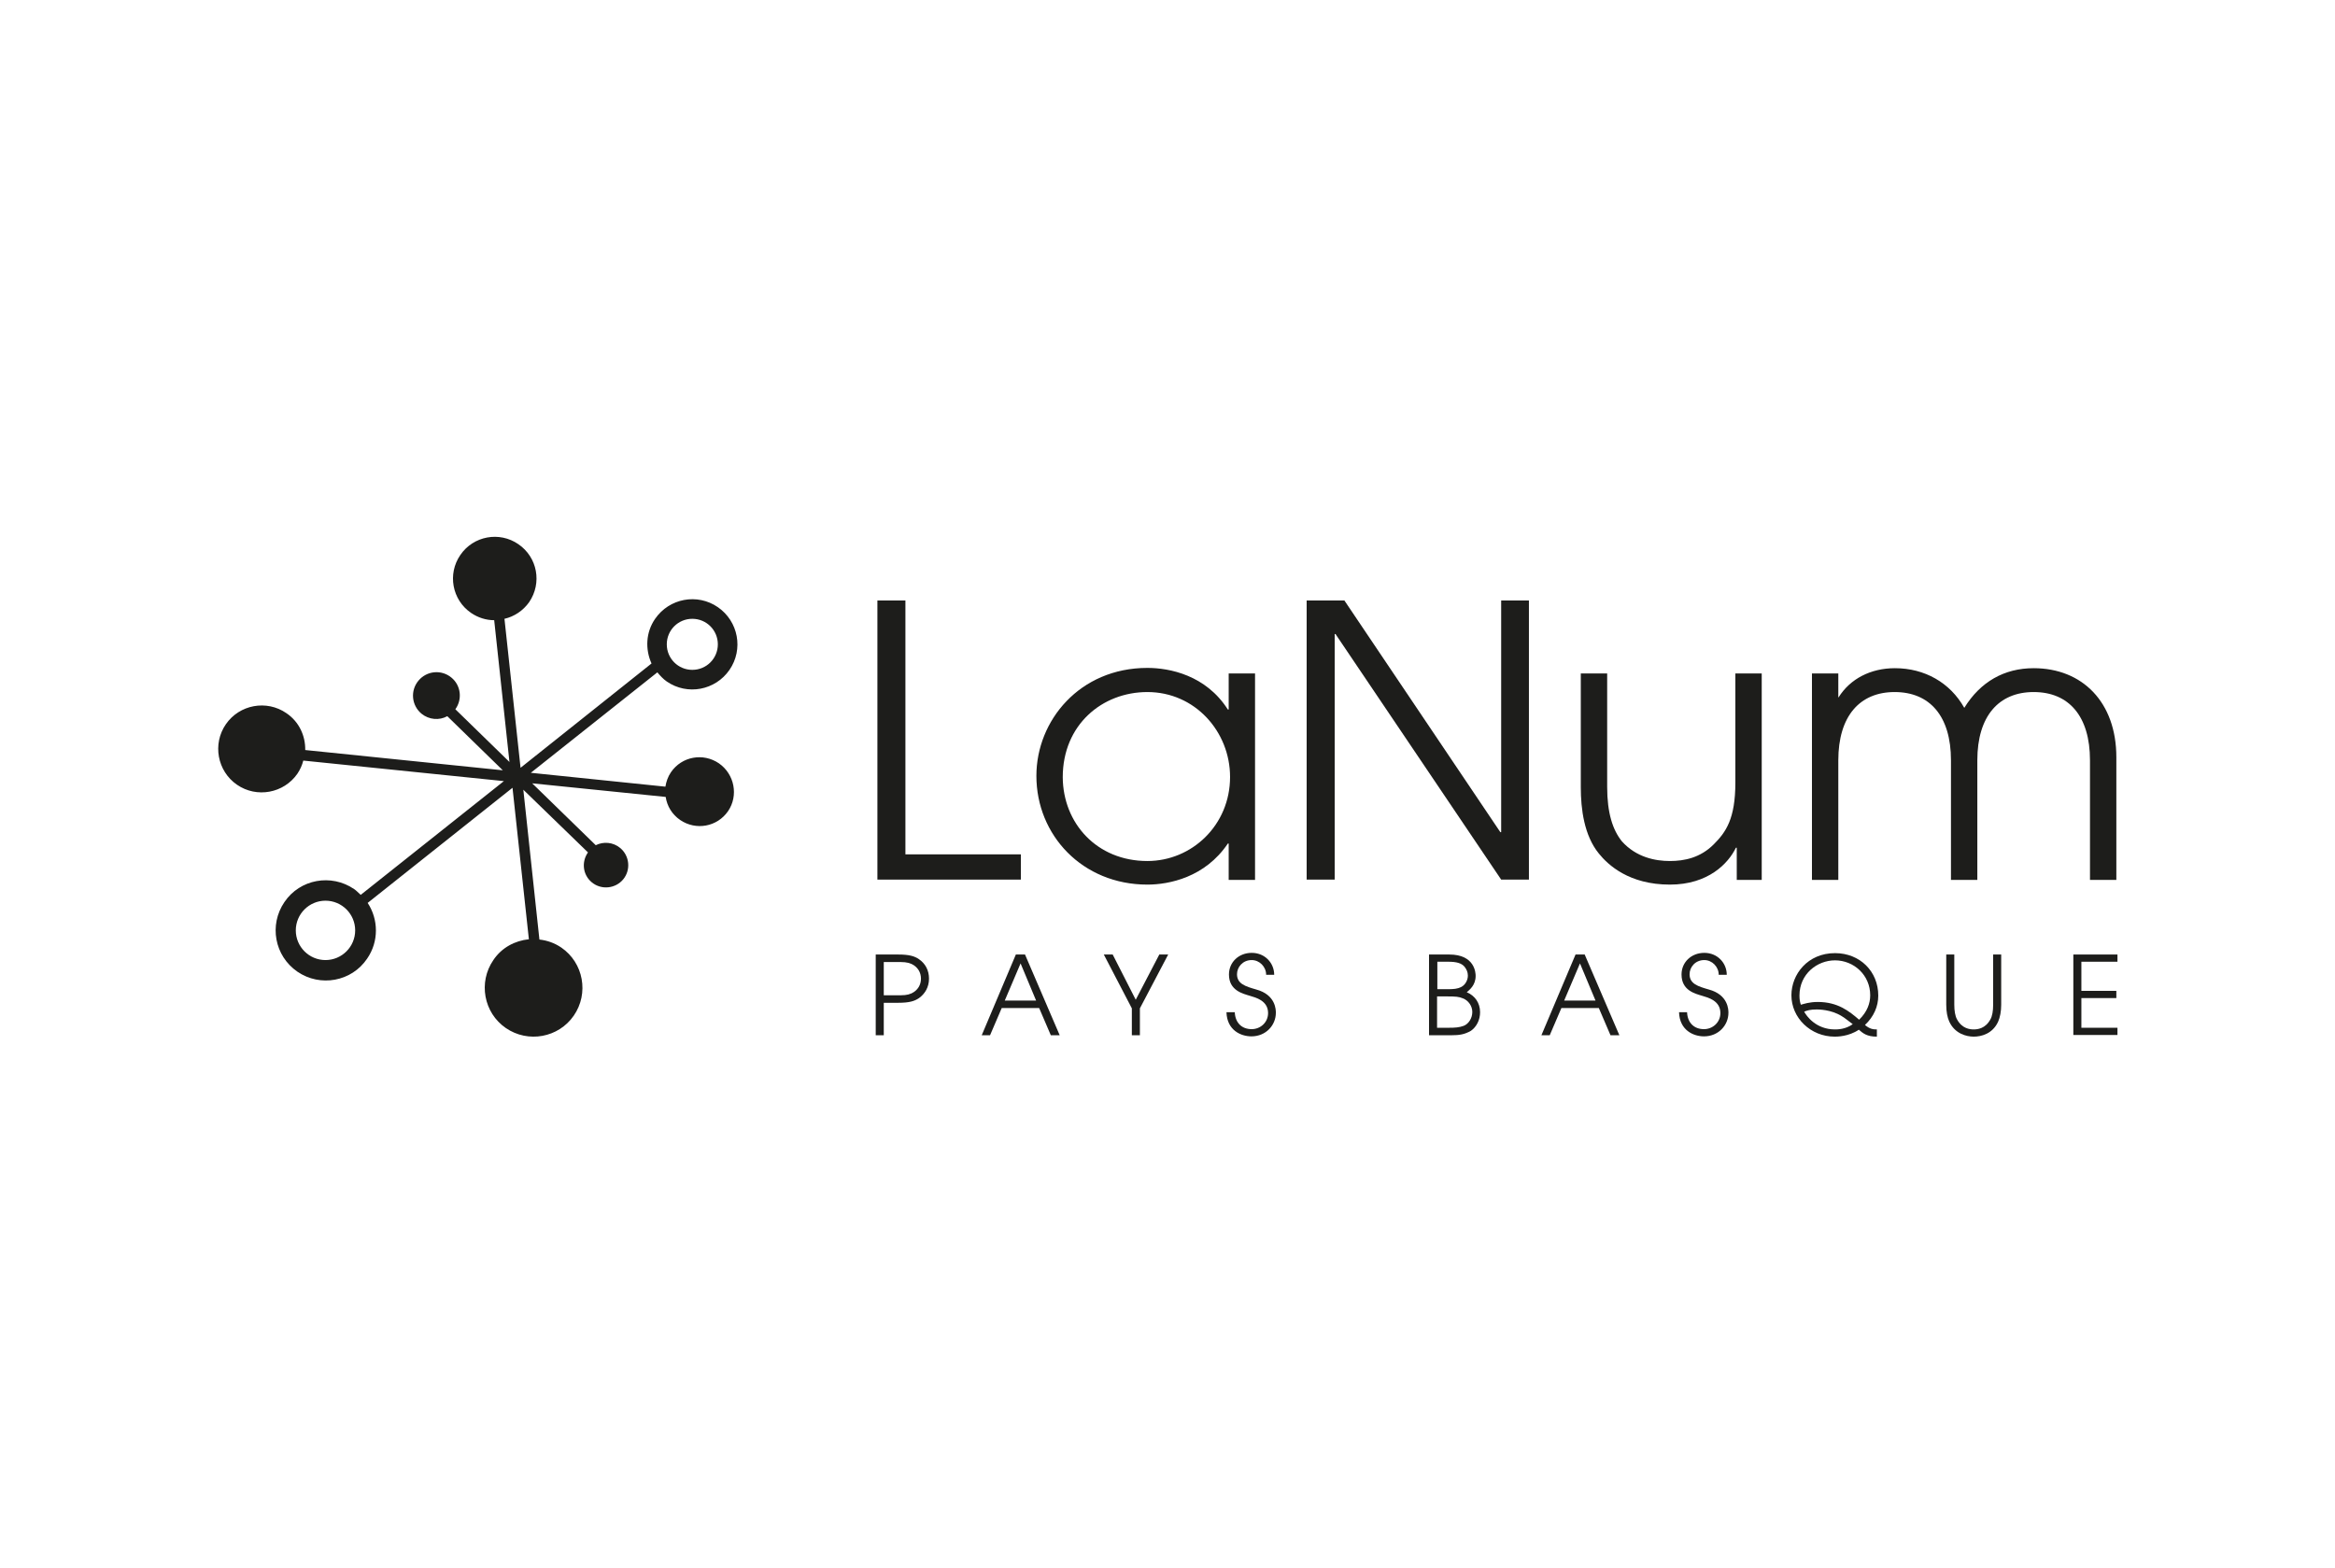 <svg width="274" height="184" viewBox="0 0 274 184" fill="none" xmlns="http://www.w3.org/2000/svg">
<path d="M102.958 70.473H106.246V100.266H119.792V103.229H102.958V70.473Z" fill="#1D1D1B"/>
<path d="M147.273 103.262H144.18V98.997H144.082C141.412 102.969 137.179 103.816 134.639 103.816C127.02 103.816 121.615 98.02 121.615 91.052C121.615 84.572 126.694 78.385 134.639 78.385C137.244 78.385 141.51 79.232 144.082 83.27H144.18V79.037H147.273V103.262ZM134.639 101.048C139.849 101.048 144.342 96.847 144.342 91.182C144.342 85.874 140.24 81.218 134.639 81.218C129.332 81.218 124.708 85.061 124.708 91.215C124.741 96.62 128.713 101.048 134.639 101.048Z" fill="#1D1D1B"/>
<path d="M153.329 70.473H157.758L176.057 97.662H176.154V70.473H179.411V103.229H176.154L156.716 74.413H156.618V103.229H153.329V70.473Z" fill="#1D1D1B"/>
<path d="M206.729 103.262H203.799V99.485H203.701C202.822 101.308 200.477 103.816 195.951 103.816C191.165 103.816 188.69 101.504 187.616 100.169C185.89 98.052 185.499 94.959 185.499 92.387V79.037H188.593V92.354C188.593 95.415 189.244 97.401 190.318 98.736C192.012 100.625 194.258 101.048 195.951 101.048C197.677 101.048 199.533 100.657 201.096 99.094C202.529 97.662 203.636 96.099 203.636 91.833V79.037H206.729V103.262Z" fill="#1D1D1B"/>
<path d="M215.749 81.837C217.116 79.655 219.526 78.418 222.358 78.418C225.842 78.418 228.838 80.111 230.499 83.074C232.387 80.013 235.187 78.418 238.639 78.418C244.337 78.418 248.342 82.391 248.342 88.87V103.262H245.249V89.228C245.249 84.051 242.774 81.218 238.639 81.218C234.536 81.218 232.029 84.051 232.029 89.228V103.262H228.936V89.228C228.936 84.051 226.461 81.218 222.326 81.218C218.223 81.218 215.716 84.051 215.716 89.228V103.262H212.623V79.037H215.716V81.837H215.749Z" fill="#1D1D1B"/>
<path d="M102.762 112.021H105.4C106.702 112.021 107.321 112.216 107.842 112.574C108.558 113.063 109.014 113.844 109.014 114.854C109.014 115.863 108.525 116.645 107.842 117.133C107.321 117.491 106.702 117.686 105.4 117.686H103.706V121.496H102.762V112.021ZM103.706 116.807H105.074C106.083 116.807 106.442 116.807 106.963 116.579C107.711 116.221 108.07 115.57 108.07 114.854C108.07 114.137 107.711 113.486 106.963 113.128C106.409 112.9 106.083 112.9 105.074 112.9H103.706V116.807Z" fill="#1D1D1B"/>
<path d="M119.205 112.021H120.28L124.35 121.496H123.308L121.941 118.305H117.545L116.177 121.496H115.2L119.205 112.021ZM117.903 117.426H121.582L119.759 113.063L117.903 117.426Z" fill="#1D1D1B"/>
<path d="M132.816 118.338L129.527 112.021H130.569L133.272 117.328L136.039 112.021H137.081L133.76 118.338V121.496H132.816V118.338Z" fill="#1D1D1B"/>
<path d="M144.896 118.826C144.961 120.031 145.71 120.78 146.882 120.78C147.892 120.78 148.803 119.998 148.803 118.891C148.803 117.426 147.338 117.068 146.687 116.872C145.84 116.612 144.212 116.254 144.212 114.365C144.212 112.9 145.384 111.826 146.882 111.826C148.445 111.826 149.52 113.03 149.52 114.398H148.575C148.575 113.454 147.794 112.672 146.882 112.672C145.808 112.672 145.156 113.519 145.156 114.333C145.156 115.472 146.166 115.765 147.403 116.124C149.715 116.742 149.715 118.533 149.715 118.859C149.715 120.324 148.543 121.626 146.85 121.626C145.612 121.626 143.984 120.91 143.919 118.794H144.896V118.826Z" fill="#1D1D1B"/>
<path d="M167.689 112.021H170.066C173.061 112.021 173.159 114.17 173.159 114.528C173.159 115.635 172.442 116.156 172.117 116.449C173.061 116.84 173.68 117.686 173.68 118.794C173.68 119.705 173.257 120.519 172.605 120.975C171.856 121.398 171.27 121.496 170.293 121.496H167.689V112.021ZM168.633 116.091H169.838C170.587 116.091 171.01 116.058 171.466 115.83C171.922 115.603 172.247 115.049 172.247 114.495C172.247 114.072 172.084 113.747 171.856 113.454C171.498 113.03 170.912 112.867 169.935 112.867H168.665V116.091H168.633ZM168.633 120.617H169.968C170.749 120.617 171.238 120.584 171.759 120.389C172.345 120.161 172.768 119.477 172.768 118.761C172.768 118.045 172.28 117.393 171.661 117.165C171.205 116.97 170.814 116.938 169.805 116.938H168.633V120.617Z" fill="#1D1D1B"/>
<path d="M184.881 112.021H185.955L190.025 121.496H188.984L187.616 118.305H183.22L181.853 121.496H180.876L184.881 112.021ZM183.546 117.426H187.225L185.402 113.063L183.546 117.426Z" fill="#1D1D1B"/>
<path d="M197.97 118.826C198.035 120.031 198.784 120.78 199.956 120.78C200.966 120.78 201.878 119.998 201.878 118.891C201.878 117.426 200.412 117.068 199.761 116.872C198.915 116.612 197.319 116.254 197.319 114.365C197.319 112.9 198.491 111.826 199.989 111.826C201.552 111.826 202.626 113.03 202.626 114.398H201.682C201.682 113.454 200.901 112.672 199.989 112.672C198.915 112.672 198.263 113.519 198.263 114.333C198.263 115.472 199.273 115.765 200.51 116.124C202.822 116.742 202.822 118.533 202.822 118.859C202.822 120.324 201.65 121.626 199.956 121.626C198.719 121.626 197.091 120.91 197.026 118.794H197.97V118.826Z" fill="#1D1D1B"/>
<path d="M220.242 121.659C219.07 121.659 218.614 121.268 218.125 120.845C216.921 121.659 215.553 121.659 215.293 121.659C212.46 121.659 210.213 119.445 210.213 116.807C210.213 114.333 212.134 111.858 215.325 111.858C218.256 111.858 220.405 114.007 220.405 116.84C220.405 118.11 219.884 119.315 218.842 120.291C219.428 120.78 219.819 120.812 220.242 120.812V121.659ZM213.306 117.589C215.651 117.589 216.986 118.663 218.158 119.673C219.102 118.761 219.46 117.752 219.46 116.807C219.46 114.43 217.539 112.705 215.325 112.705C213.241 112.705 211.157 114.3 211.157 116.84C211.157 117.328 211.223 117.621 211.32 117.914C211.678 117.817 212.33 117.589 213.306 117.589ZM215.325 120.812C215.586 120.812 216.563 120.812 217.409 120.194C217.214 120.063 216.335 119.347 216.107 119.249C214.869 118.468 213.372 118.468 213.176 118.468C212.395 118.468 212.037 118.598 211.711 118.728C211.971 119.217 213.078 120.812 215.325 120.812Z" fill="#1D1D1B"/>
<path d="M229.326 112.021V117.914C229.326 118.598 229.424 119.249 229.652 119.64C230.238 120.715 231.15 120.812 231.606 120.812C232.062 120.812 232.973 120.715 233.559 119.64C233.787 119.249 233.885 118.631 233.885 117.914V112.021H234.829V117.914C234.829 118.696 234.699 119.38 234.471 119.901C233.82 121.333 232.485 121.659 231.606 121.659C230.727 121.659 229.392 121.301 228.74 119.901C228.512 119.412 228.382 118.728 228.382 117.914V112.021H229.326Z" fill="#1D1D1B"/>
<path d="M243.295 112.021H248.472V112.867H244.239V116.286H248.342V117.133H244.239V120.617H248.472V121.464H243.295V112.021Z" fill="#1D1D1B"/>
<path d="M84.365 89.586C82.509 88.317 80.002 88.772 78.732 90.628C78.374 91.149 78.179 91.735 78.081 92.322L62.289 90.694L77.137 78.906C77.462 79.297 77.82 79.688 78.244 79.981C80.653 81.642 83.942 81.023 85.603 78.613C87.263 76.204 86.644 72.915 84.235 71.255C81.826 69.594 78.537 70.213 76.876 72.622C75.769 74.218 75.704 76.204 76.453 77.865L61.084 90.107L59.196 72.622C60.335 72.362 61.377 71.678 62.094 70.668C63.624 68.422 63.07 65.394 60.824 63.863C58.61 62.333 55.549 62.886 54.019 65.133C52.488 67.347 53.042 70.408 55.288 71.938C56.102 72.492 57.047 72.785 57.991 72.785L59.782 89.424L53.432 83.237C54.279 82.065 54.084 80.437 52.977 79.525C51.804 78.548 50.079 78.711 49.102 79.883C48.125 81.055 48.288 82.781 49.46 83.758C50.339 84.474 51.544 84.572 52.488 84.051L59 90.4L35.817 88.023C35.849 86.363 35.101 84.702 33.603 83.693C31.291 82.097 28.1 82.683 26.505 84.995C24.909 87.307 25.495 90.498 27.807 92.094C30.119 93.689 33.31 93.103 34.905 90.791C35.231 90.303 35.459 89.782 35.589 89.261L59.13 91.67L42.329 105.02C42.069 104.792 41.841 104.532 41.548 104.337C38.878 102.513 35.198 103.164 33.375 105.867C31.552 108.537 32.203 112.184 34.905 114.04C37.575 115.863 41.255 115.212 43.078 112.509C44.478 110.491 44.413 107.886 43.143 105.965L60.14 92.452L62.061 110.23C60.433 110.393 58.87 111.207 57.893 112.672C56.102 115.277 56.754 118.859 59.358 120.65C61.963 122.44 65.545 121.789 67.336 119.184C69.127 116.579 68.475 112.998 65.871 111.207C65.057 110.653 64.177 110.36 63.298 110.263L61.41 92.68L68.996 100.038C68.215 101.146 68.378 102.676 69.452 103.555C70.559 104.467 72.22 104.304 73.132 103.197C74.043 102.09 73.881 100.429 72.774 99.517C71.96 98.834 70.82 98.736 69.908 99.192L62.452 91.931L78.114 93.526C78.276 94.601 78.862 95.578 79.807 96.229C81.663 97.499 84.17 97.043 85.44 95.187C86.677 93.364 86.189 90.856 84.365 89.586ZM81.239 72.622C82.9 72.622 84.235 73.957 84.235 75.618C84.235 77.278 82.9 78.613 81.239 78.613C79.579 78.613 78.244 77.278 78.244 75.618C78.244 73.957 79.579 72.622 81.239 72.622ZM38.194 112.672C36.273 112.672 34.71 111.109 34.71 109.188C34.71 107.267 36.273 105.704 38.194 105.704C40.115 105.704 41.678 107.267 41.678 109.188C41.678 111.109 40.115 112.672 38.194 112.672Z" fill="#1D1D1B"/>
</svg>